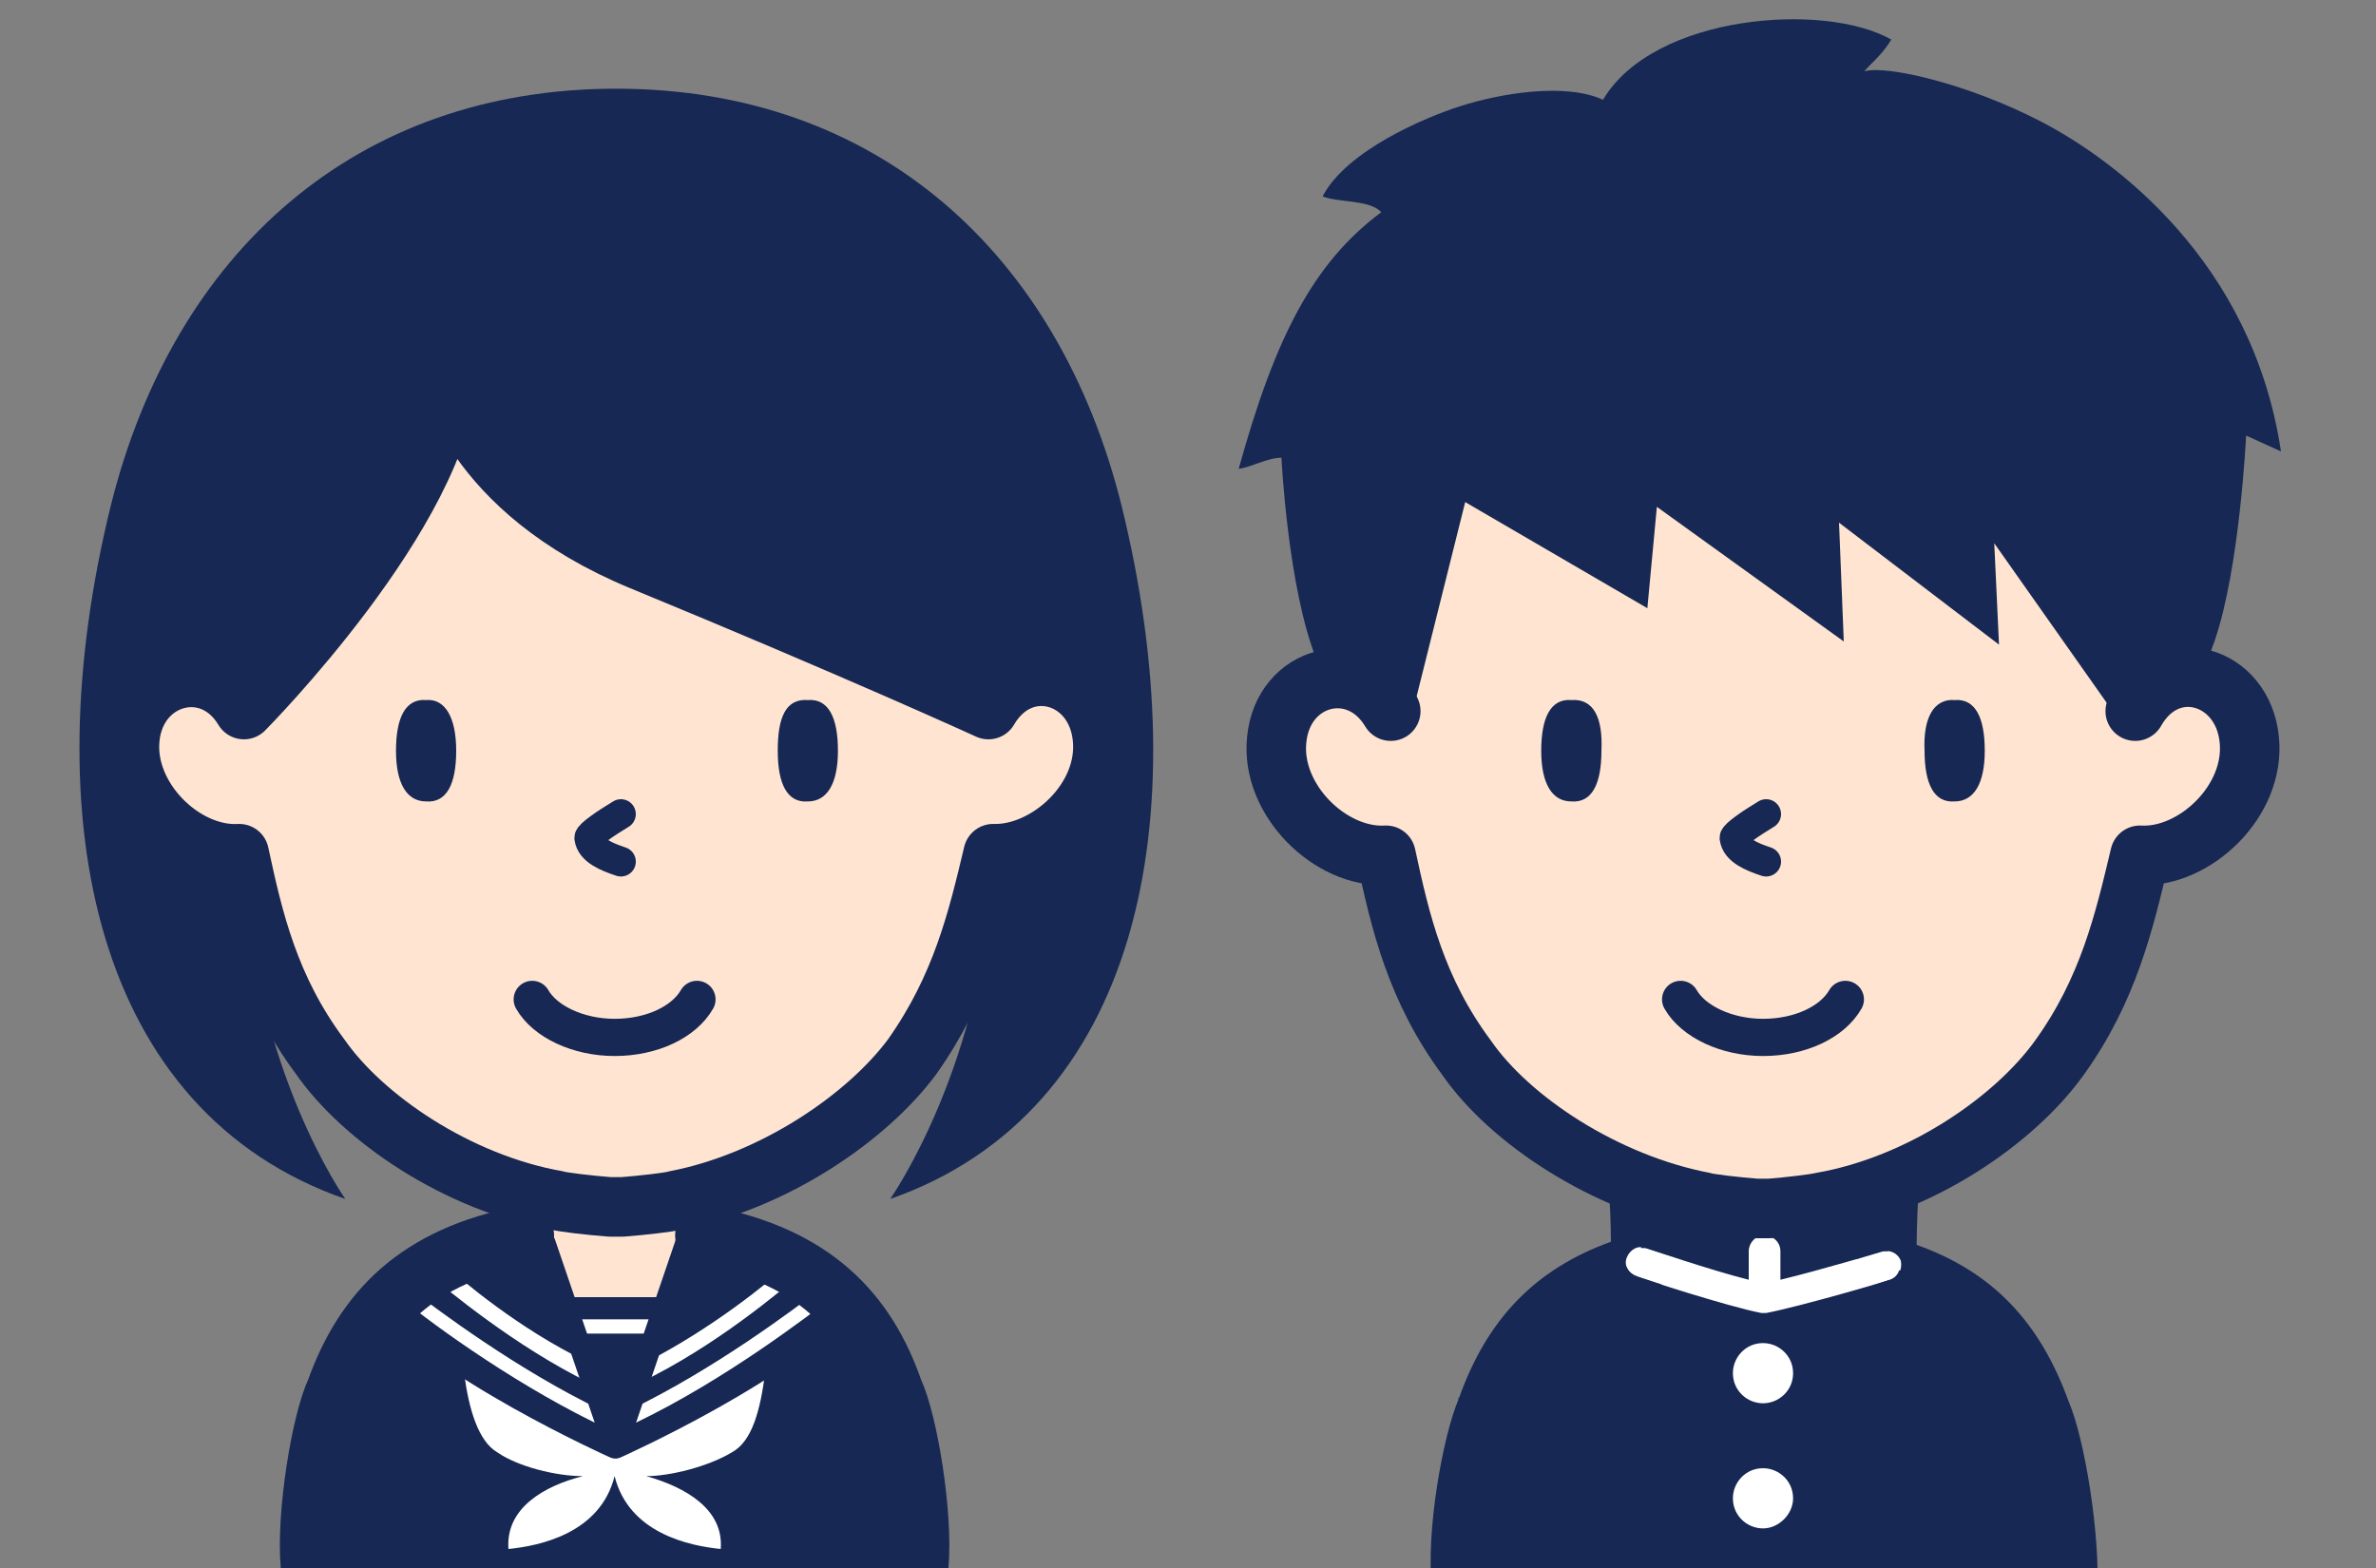 <?xml version="1.0" encoding="utf-8"?>
<!-- Generator: Adobe Illustrator 25.2.1, SVG Export Plug-In . SVG Version: 6.00 Build 0)  -->
<svg version="1.1" id="レイヤー_1" xmlns="http://www.w3.org/2000/svg" xmlns:xlink="http://www.w3.org/1999/xlink" x="0px"
	 y="0px" viewBox="0 0 150 99" style="enable-background:new 0 0 150 99;" xml:space="preserve">
<rect x="0" y="0" width="150" height="99" fill="#808080" stroke="none"/>
<style type="text/css">
	.st0{display:none;}
	.st1{display:inline;fill:#E8E86A;}
	.st2{display:inline;fill:#FFFFFF;}
	.st3{display:inline;}
	.st4{fill:#FFFFFF;}
	.st5{clip-path:url(#SVGID_2_);fill:none;stroke:#FFFFFF;stroke-width:4.135;stroke-linecap:round;stroke-linejoin:round;}
	.st6{clip-path:url(#SVGID_4_);fill:none;stroke:#FFFFFF;stroke-width:4.135;stroke-linecap:round;stroke-linejoin:round;}
	.st7{clip-path:url(#SVGID_6_);fill:none;stroke:#FFFFFF;stroke-width:1.901;stroke-linecap:round;stroke-linejoin:round;}
	.st8{clip-path:url(#SVGID_8_);fill:#FFFFFF;}
	.st9{clip-path:url(#SVGID_10_);}
	.st10{clip-path:url(#SVGID_12_);}
	.st11{clip-path:url(#SVGID_14_);fill:none;stroke:#FFFFFF;stroke-width:3.801;stroke-linecap:round;stroke-linejoin:round;}
	.st12{clip-path:url(#SVGID_16_);fill:none;stroke:#FFFFFF;stroke-width:2.376;stroke-linecap:round;stroke-linejoin:round;}
	.st13{fill:none;stroke:#FFFFFF;stroke-width:1.901;stroke-linecap:round;stroke-linejoin:round;}
	.st14{clip-path:url(#SVGID_18_);fill:none;stroke:#FFFFFF;stroke-width:4.135;stroke-linecap:round;stroke-linejoin:round;}
	.st15{clip-path:url(#SVGID_20_);fill:none;stroke:#FFFFFF;stroke-width:4.135;stroke-linecap:round;stroke-linejoin:round;}
	.st16{clip-path:url(#SVGID_22_);fill:none;stroke:#FFFFFF;stroke-width:1.901;stroke-linecap:round;stroke-linejoin:round;}
	.st17{clip-path:url(#SVGID_24_);}
	.st18{fill:#FFFFFF;stroke:#FFFFFF;}
	.st19{clip-path:url(#SVGID_26_);fill:none;stroke:#FFFFFF;stroke-width:4.135;stroke-linecap:round;stroke-linejoin:round;}
	.st20{clip-path:url(#SVGID_28_);fill:none;stroke:#FFFFFF;stroke-width:2.376;stroke-linecap:round;stroke-linejoin:round;}
	.st21{fill:#162853;}
	.st22{fill:#FEE4D1;}
	.st23{clip-path:url(#SVGID_30_);fill:none;stroke:#162853;stroke-width:4.135;stroke-linecap:round;stroke-linejoin:round;}
	.st24{clip-path:url(#SVGID_32_);fill:none;stroke:#162853;stroke-width:4.135;stroke-linecap:round;stroke-linejoin:round;}
	.st25{clip-path:url(#SVGID_34_);fill:none;stroke:#162853;stroke-width:1.901;stroke-linecap:round;stroke-linejoin:round;}
	.st26{clip-path:url(#SVGID_36_);fill:#162853;}
	.st27{clip-path:url(#SVGID_38_);}
	.st28{clip-path:url(#SVGID_40_);}
	.st29{clip-path:url(#SVGID_42_);fill:#FEE4D1;stroke:#162853;stroke-width:3.801;stroke-linecap:round;stroke-linejoin:round;}
	.st30{clip-path:url(#SVGID_44_);fill:none;stroke:#162853;stroke-width:2.376;stroke-linecap:round;stroke-linejoin:round;}
	.st31{fill:none;stroke:#162853;stroke-width:1.901;stroke-linecap:round;stroke-linejoin:round;}
	.st32{clip-path:url(#SVGID_46_);fill:none;stroke:#162853;stroke-width:4.135;stroke-linecap:round;stroke-linejoin:round;}
	.st33{clip-path:url(#SVGID_48_);fill:none;stroke:#162853;stroke-width:4.135;stroke-linecap:round;stroke-linejoin:round;}
	.st34{clip-path:url(#SVGID_50_);fill:none;stroke:#162853;stroke-width:1.901;stroke-linecap:round;stroke-linejoin:round;}
	.st35{clip-path:url(#SVGID_52_);}
	.st36{clip-path:url(#SVGID_54_);fill:#FEE4D1;stroke:#162853;stroke-width:4.135;stroke-linecap:round;stroke-linejoin:round;}
	.st37{clip-path:url(#SVGID_56_);fill:none;stroke:#162853;stroke-width:2.376;stroke-linecap:round;stroke-linejoin:round;}
	.st38{clip-path:url(#SVGID_58_);}
	.st39{clip-path:url(#SVGID_60_);fill:#FEE4D1;}
	.st40{clip-path:url(#SVGID_62_);fill:none;stroke:#162853;stroke-width:3.757;stroke-linecap:round;stroke-linejoin:round;}
	.st41{clip-path:url(#SVGID_64_);fill:none;stroke:#162853;stroke-width:3.757;stroke-linecap:round;stroke-linejoin:round;}
	.st42{clip-path:url(#SVGID_66_);}
	.st43{clip-path:url(#SVGID_68_);fill:none;stroke:#162853;stroke-width:1.359;stroke-linecap:round;stroke-linejoin:round;}
	.st44{clip-path:url(#SVGID_70_);fill:none;stroke:#162853;stroke-width:1.359;stroke-linecap:round;stroke-linejoin:round;}
	.st45{clip-path:url(#SVGID_72_);fill:#FEE4D1;stroke:#162853;stroke-width:3.757;stroke-linecap:round;stroke-linejoin:round;}
	.st46{clip-path:url(#SVGID_74_);}
	.st47{clip-path:url(#SVGID_76_);}
	.st48{fill:none;stroke:#162853;stroke-width:1.879;stroke-linecap:round;stroke-linejoin:round;}
	.st49{clip-path:url(#SVGID_78_);}
	.st50{clip-path:url(#SVGID_80_);}
	.st51{clip-path:url(#SVGID_82_);fill:none;stroke:#162853;stroke-width:2.348;stroke-linecap:round;stroke-linejoin:round;}
	.st52{clip-path:url(#SVGID_84_);fill:#162853;}
	.st53{clip-path:url(#SVGID_86_);}
	.st54{clip-path:url(#SVGID_88_);fill:#FFFFFF;}
	.st55{clip-path:url(#SVGID_90_);fill:#FEE4D1;}
	.st56{clip-path:url(#SVGID_92_);fill:#FEE4D1;stroke:#162853;stroke-width:3.757;stroke-linecap:round;stroke-linejoin:round;}
	.st57{clip-path:url(#SVGID_94_);}
	.st58{clip-path:url(#SVGID_96_);}
	.st59{clip-path:url(#SVGID_98_);}
	.st60{clip-path:url(#SVGID_100_);}
	.st61{clip-path:url(#SVGID_102_);fill:none;stroke:#162853;stroke-width:2.348;stroke-linecap:round;stroke-linejoin:round;}
</style>
<g id="レイヤー_3" class="st0">
	<rect x="-18" y="-108" class="st1" width="176" height="118"/>
</g>
<g id="レイヤー_1_1_" class="st0">
	<path class="st2" d="M103.6-25.8h-0.7c-6.3,0.9-9.4,3.3-11,6.8c-0.8,1.3-1.7,5.4-1.4,9h35.4c0.3-3.6-0.6-7.7-1.4-9
		c-1.6-3.5-4.6-6-11-6.8h-0.7H103.6z"/>
	<path class="st2" d="M26.6-25.8h-0.7c-6.3,0.9-9.4,3.6-11,7.3c-0.8,1.4-1.7,5.8-1.4,9.6h35.4c0.3-3.8-0.6-8.2-1.4-9.6
		c-1.6-3.7-4.6-6.3-11-7.3h-0.7H26.6z"/>
	<g class="st3">
		<path class="st4" d="M8.2-38.1c0.6,5.8-3.1,11.5-9.3,13.8c4.1-4.7-1-5.8-2.9-10c-2.2-5-1.1-10,3.6-12.8l5.5,1L8.2-38.1z"/>
		<g>
			<g>
				<defs>
					<rect id="SVGID_1_" x="-5.5" y="-93.4" width="73.7" height="84.4"/>
				</defs>
				<clipPath id="SVGID_2_">
					<use xlink:href="#SVGID_1_"  style="overflow:visible;"/>
				</clipPath>
				<path class="st5" d="M48.6-6.4c0.3-2.9-0.6-8.3-1.4-10c-1.6-4.5-4.5-7.7-10.7-8.8"/>
			</g>
			<g>
				<defs>
					<rect id="SVGID_3_" x="-5.5" y="-93.4" width="73.7" height="84.4"/>
				</defs>
				<clipPath id="SVGID_4_">
					<use xlink:href="#SVGID_3_"  style="overflow:visible;"/>
				</clipPath>
				<path class="st6" d="M26.2-25.1c-6.2,1.1-9.1,4.3-10.7,8.8c-0.8,1.7-1.7,7-1.4,10"/>
			</g>
			<g>
				<defs>
					<rect id="SVGID_5_" x="-5.5" y="-93.4" width="73.7" height="84.4"/>
				</defs>
				<clipPath id="SVGID_6_">
					<use xlink:href="#SVGID_5_"  style="overflow:visible;"/>
				</clipPath>
				<path class="st7" d="M35.7-25c0,2.4-1.9,4.3-4.3,4.3s-4.3-1.9-4.3-4.3"/>
			</g>
			<g>
				<defs>
					<rect id="SVGID_7_" x="-5.5" y="-93.4" width="73.7" height="84.4"/>
				</defs>
				<clipPath id="SVGID_8_">
					<use xlink:href="#SVGID_7_"  style="overflow:visible;"/>
				</clipPath>
				<path class="st8" d="M54.6-38.1c-0.6,5.8,3.1,11.5,9.3,13.8c-4.1-4.7,1-5.8,2.9-10c2.2-5,1.1-10-3.6-12.8l-5.5,1L54.6-38.1z"/>
			</g>
			<g>
				<defs>
					<rect id="SVGID_9_" x="-5.5" y="-93.4" width="73.7" height="84.4"/>
				</defs>
				<clipPath id="SVGID_10_">
					<use xlink:href="#SVGID_9_"  style="overflow:visible;"/>
				</clipPath>
				<g class="st9">
					<path class="st4" d="M26.7-25.3l-4.2,1c-2.1,0.9-2,3.3-2,3.4c0,0.3,0.8,6.7,5.4,6.7c4.3,0,5.5-5.3,5.5-5.4s0-0.3-0.1-0.4
						s-0.2-0.2-0.3-0.2c0,0-0.8-0.1-2.5-1.1c-1.5-0.9-1.3-3.5-1.3-3.5c0-0.2,0-0.3-0.2-0.4C27-25.3,26.9-25.4,26.7-25.3z M26.4-24.9
						L26.4-24.9L26.4-24.9z"/>
				</g>
			</g>
			<g>
				<defs>
					<rect id="SVGID_11_" x="-5.5" y="-93.4" width="73.7" height="84.4"/>
				</defs>
				<clipPath id="SVGID_12_">
					<use xlink:href="#SVGID_11_"  style="overflow:visible;"/>
				</clipPath>
				<g class="st10">
					<path class="st4" d="M35.6-25.2c-0.1,0.1-0.2,0.3-0.2,0.4c0,0,0.2,2.6-1.3,3.5c-1.6,1-2.4,1.1-2.5,1.1s-0.2,0.1-0.3,0.2
						c-0.1,0.1-0.1,0.2-0.1,0.4c0,0.1,1.2,5.4,5.5,5.4c4.7,0,5.4-6.4,5.4-6.7c0-0.1,0.2-2.5-2-3.4l-4.2-1
						C35.9-25.4,35.8-25.3,35.6-25.2z M36.4-24.9L36.4-24.9L36.4-24.9z"/>
				</g>
			</g>
			<g>
				<defs>
					<rect id="SVGID_13_" x="-5.5" y="-93.4" width="73.7" height="84.4"/>
				</defs>
				<clipPath id="SVGID_14_">
					<use xlink:href="#SVGID_13_"  style="overflow:visible;"/>
				</clipPath>
				<path class="st11" d="M31.5-26.2c0.5,0,3.5-0.2,4.7-0.5c3.8-0.7,8.9-2.3,13.3-5.6c5.6-4.2,7-9.7,8.2-13.8c3.4,0.2,7.1-2.3,6.7-6
					c-0.4-3.8-4.9-5.1-6.9-1.7c0-3.8-3.6-8.7-5.5-10c-2.6-1.9-4.3-2.7-7.3-3.7c-1.7-0.6-4.1-1.2-5.5-2.4c-1.6-1.3-7.8-11.7-7.8-11.7
					s-6.2,10.4-7.8,11.7c-1.4,1.1-3.8,1.8-5.5,2.4c-3,1-4.6,1.8-7.3,3.7c-1.9,1.3-5.5,6.2-5.5,10c-2-3.5-6.5-2.2-6.9,1.7
					c-0.4,3.7,3.3,6.1,6.7,6c1.2,4.1,2.7,9.6,8.2,13.8c4.4,3.3,9.5,4.9,13.3,5.6c1.2,0.2,4.2,0.5,4.7,0.5H31.5z"/>
			</g>
			<g>
				<defs>
					<rect id="SVGID_15_" x="-5.5" y="-93.4" width="73.7" height="84.4"/>
				</defs>
				<clipPath id="SVGID_16_">
					<use xlink:href="#SVGID_15_"  style="overflow:visible;"/>
				</clipPath>
				<path class="st12" d="M26.7-38c0.7,1.2,2.6,2.1,4.7,2.1c2.2,0,4-0.9,4.7-2.1"/>
			</g>
		</g>
		<g>
			<path class="st13" d="M32.4-46.4c0-0.6-0.6-0.9-1.2-1c-0.6,0-1.2,0.4-1.2,1"/>
		</g>
		<g>
			<path class="st4" d="M20.6-52c0,2.1-0.6,3.3-1.9,3.2c-1.2,0.1-1.9-1.1-1.9-3.2c0-2.1,0.6-3.3,1.9-3.2
				C19.9-55.3,20.6-54.1,20.6-52z"/>
		</g>
		<g>
			<path class="st4" d="M42.2-52c0,2.1,0.6,3.3,1.9,3.2c1.2,0.1,1.9-1.1,1.9-3.2c0-2.1-0.6-3.3-1.9-3.2C42.9-55.3,42.2-54.1,42.2-52
				z"/>
		</g>
		<g>
			<path class="st4" d="M5.3-53.8c0-3.8,3.6-8.7,5.5-10c2.6-1.9,4.3-2.7,7.3-3.7c1.7-0.6,4.1-1.2,5.5-2.4c1.6-1.3,7.8-11.7,7.8-11.7
				s6.2,10.4,7.8,11.7c1.4,1.1,3.8,1.8,5.5,2.4c3,1,4.6,1.8,7.3,3.7c1.9,1.3,5.5,6.2,5.5,10c1.4-2.4,4-2.5,5.6-1l0,0
				c0.6-2.4,1-4.9,1-7.5c0.3-19.1-14-31.2-32.7-31.2s-33,12.1-32.7,31.2c0,2.6,0.4,5.1,1,7.5l0,0C1.3-56.3,3.9-56.2,5.3-53.8z"/>
		</g>
	</g>
	<g class="st3">
		<g>
			<g>
				<defs>
					<rect id="SVGID_17_" x="71.5" y="-93.4" width="73.7" height="84.4"/>
				</defs>
				<clipPath id="SVGID_18_">
					<use xlink:href="#SVGID_17_"  style="overflow:visible;"/>
				</clipPath>
				<path class="st14" d="M91.2-6.4c-0.3-2.9,0.6-8.3,1.4-10c1.4-4.2,4.1-7.2,9.3-8.5"/>
			</g>
			<g>
				<defs>
					<rect id="SVGID_19_" x="71.5" y="-93.4" width="73.7" height="84.4"/>
				</defs>
				<clipPath id="SVGID_20_">
					<use xlink:href="#SVGID_19_"  style="overflow:visible;"/>
				</clipPath>
				<path class="st15" d="M114.9-24.9c5.3,1.3,7.9,4.4,9.3,8.5c0.8,1.7,1.7,7,1.4,10l0,0"/>
			</g>
			<g>
				<defs>
					<rect id="SVGID_21_" x="71.5" y="-93.4" width="73.7" height="84.4"/>
				</defs>
				<clipPath id="SVGID_22_">
					<use xlink:href="#SVGID_21_"  style="overflow:visible;"/>
				</clipPath>
				<path class="st16" d="M114.3-25.8c0,3.3-2.7,5.9-5.9,5.9c-3.3,0-5.9-2.7-5.9-5.9"/>
			</g>
			<g>
				<defs>
					<rect id="SVGID_23_" x="71.5" y="-93.4" width="73.7" height="84.4"/>
				</defs>
				<clipPath id="SVGID_24_">
					<use xlink:href="#SVGID_23_"  style="overflow:visible;"/>
				</clipPath>
				<g class="st17">
					<path class="st18" d="M124.2-16.3c-1.6-4.5-4.5-7.7-10.7-8.8h-0.8c0,0.1,0,0.2,0,0.2c0,2.4-1.9,4.3-4.3,4.3s-4.3-1.9-4.3-4.3
						c0,0,0-0.1-0.1-0.2h-0.8c-6.2,1.1-9.1,4.3-10.7,8.8c-0.8,1.7-1.7,7-1.4,12h34.5C125.9-9.3,125-14.6,124.2-16.3z"/>
				</g>
			</g>
			<g>
				<defs>
					<rect id="SVGID_25_" x="71.5" y="-93.4" width="73.7" height="84.4"/>
				</defs>
				<clipPath id="SVGID_26_">
					<use xlink:href="#SVGID_25_"  style="overflow:visible;"/>
				</clipPath>
				<path class="st19" d="M134.4-53.8c2-3.5,6.5-2.2,6.9,1.7c0.4,3.7-3.3,6.1-6.7,6c-1.2,4.1-2.7,9.6-8.2,13.8
					c-4.4,3.3-9.5,4.9-13.3,5.6c-1.2,0.2-4.2,0.5-4.7,0.5h-0.2c-0.5,0-3.5-0.2-4.7-0.5c-3.8-0.7-8.9-2.3-13.3-5.6
					c-5.6-4.2-7-9.7-8.2-13.8c-3.4,0.2-7.1-2.3-6.7-6c0.4-3.8,4.9-5.1,6.9-1.7c0,0,10.6-14.8,10.6-22.3c0,0,4.9,9.7,11.4,11.4
					c6.5,1.7,4.7-5.5,4.7-5.5s4.9,5.1,10.5,7.7c5.6,2.6,5.6-4.6,5.6-4.6L134.4-53.8z"/>
			</g>
			<g>
				<defs>
					<rect id="SVGID_27_" x="71.5" y="-93.4" width="73.7" height="84.4"/>
				</defs>
				<clipPath id="SVGID_28_">
					<use xlink:href="#SVGID_27_"  style="overflow:visible;"/>
				</clipPath>
				<path class="st20" d="M103.7-38c0.7,1.2,2.6,2.1,4.7,2.1c2.2,0,4-0.9,4.7-2.1"/>
			</g>
		</g>
		<g>
			<path class="st4" d="M82.3-53.8c0,0,10.6-14.8,10.6-22.3c0,0,4.9,9.7,11.4,11.4c6.5,1.7,4.7-5.5,4.7-5.5s4.9,5.1,10.5,7.7
				c5.6,2.6,5.6-4.6,5.6-4.6l9.3,13.3c1.4-2.4,4-2.5,5.6-1l0,0l0,0c0.6-2.4,1-4.9,1-7.5c0.3-19.1-14-31.2-32.7-31.2
				s-33,12.1-32.7,31.2c0,2.6,0.4,5.1,1,7.5l0,0C78.3-56.3,80.9-56.2,82.3-53.8z"/>
		</g>
		<g>
			<path class="st13" d="M109.4-46.4c0-0.6-0.6-0.9-1.2-1c-0.6,0-1.2,0.4-1.2,1"/>
		</g>
		<g>
			<path class="st4" d="M97.6-52c0,2.1-0.6,3.3-1.9,3.2c-1.2,0.1-1.9-1.1-1.9-3.2c0-2.1,0.6-3.3,1.9-3.2
				C96.9-55.3,97.6-54.1,97.6-52z"/>
		</g>
		<g>
			<path class="st4" d="M119.2-52c0,2.1,0.6,3.3,1.9,3.2c1.2,0.1,1.9-1.1,1.9-3.2c0-2.1-0.6-3.3-1.9-3.2
				C119.9-55.3,119.2-54.1,119.2-52z"/>
		</g>
	</g>
</g>
<g id="レイヤー_1のコピー" class="st0">
	<g class="st3">
		<path class="st4" d="M26.6-25.8h-0.7c-6.3,0.9-9.4,3.6-11,7.3c-0.8,1.4-1.7,5.8-1.4,9.6h35.4c0.3-3.8-0.6-8.2-1.4-9.6
			c-1.6-3.7-4.6-6.3-11-7.3h-0.7H26.6z"/>
		<path class="st21" d="M8.2-38.1c0.6,5.8-3.1,11.5-9.3,13.8c4.1-4.7-1-5.8-2.9-10c-2.2-5-1.1-10,3.6-12.8l5.5,1L8.2-38.1z"/>
		<path class="st22" d="M31.5-21c3,0,5.5-2.2,5.5-5H26C26-23.2,28.5-21,31.5-21z"/>
		<g>
			<g>
				<defs>
					<rect id="SVGID_29_" x="-5.5" y="-93.4" width="73.7" height="84.4"/>
				</defs>
				<clipPath id="SVGID_30_">
					<use xlink:href="#SVGID_29_"  style="overflow:visible;"/>
				</clipPath>
				<path class="st23" d="M48.6-6.4c0.3-2.9-0.6-8.3-1.4-10c-1.6-4.5-4.5-7.7-10.7-8.8"/>
			</g>
			<g>
				<defs>
					<rect id="SVGID_31_" x="-5.5" y="-93.4" width="73.7" height="84.4"/>
				</defs>
				<clipPath id="SVGID_32_">
					<use xlink:href="#SVGID_31_"  style="overflow:visible;"/>
				</clipPath>
				<path class="st24" d="M26.2-25.1c-6.2,1.1-9.1,4.3-10.7,8.8c-0.8,1.7-1.7,7-1.4,10"/>
			</g>
			<g>
				<defs>
					<rect id="SVGID_33_" x="-5.5" y="-93.4" width="73.7" height="84.4"/>
				</defs>
				<clipPath id="SVGID_34_">
					<use xlink:href="#SVGID_33_"  style="overflow:visible;"/>
				</clipPath>
				<path class="st25" d="M35.7-25c0,2.4-1.9,4.3-4.3,4.3s-4.3-1.9-4.3-4.3"/>
			</g>
			<g>
				<defs>
					<rect id="SVGID_35_" x="-5.5" y="-93.4" width="73.7" height="84.4"/>
				</defs>
				<clipPath id="SVGID_36_">
					<use xlink:href="#SVGID_35_"  style="overflow:visible;"/>
				</clipPath>
				<path class="st26" d="M54.6-38.1c-0.6,5.8,3.1,11.5,9.3,13.8c-4.1-4.7,1-5.8,2.9-10c2.2-5,1.1-10-3.6-12.8l-5.5,1L54.6-38.1z"/>
			</g>
			<g>
				<defs>
					<rect id="SVGID_37_" x="-5.5" y="-93.4" width="73.7" height="84.4"/>
				</defs>
				<clipPath id="SVGID_38_">
					<use xlink:href="#SVGID_37_"  style="overflow:visible;"/>
				</clipPath>
				<g class="st27">
					<path class="st21" d="M26.7-25.3l-4.2,1c-2.1,0.9-2,3.3-2,3.4c0,0.3,0.8,6.7,5.4,6.7c4.3,0,5.5-5.3,5.5-5.4s0-0.3-0.1-0.4
						s-0.2-0.2-0.3-0.2c0,0-0.8-0.1-2.5-1.1c-1.5-0.9-1.3-3.5-1.3-3.5c0-0.2,0-0.3-0.2-0.4C27-25.3,26.9-25.4,26.7-25.3z M26.4-24.9
						L26.4-24.9L26.4-24.9z"/>
				</g>
			</g>
			<g>
				<defs>
					<rect id="SVGID_39_" x="-5.5" y="-93.4" width="73.7" height="84.4"/>
				</defs>
				<clipPath id="SVGID_40_">
					<use xlink:href="#SVGID_39_"  style="overflow:visible;"/>
				</clipPath>
				<g class="st28">
					<path class="st21" d="M35.6-25.2c-0.1,0.1-0.2,0.3-0.2,0.4c0,0,0.2,2.6-1.3,3.5c-1.6,1-2.4,1.1-2.5,1.1s-0.2,0.1-0.3,0.2
						c-0.1,0.1-0.1,0.2-0.1,0.4c0,0.1,1.2,5.4,5.5,5.4c4.7,0,5.4-6.4,5.4-6.7c0-0.1,0.2-2.5-2-3.4l-4.2-1
						C35.9-25.4,35.8-25.3,35.6-25.2z M36.4-24.9L36.4-24.9L36.4-24.9z"/>
				</g>
			</g>
			<g>
				<defs>
					<rect id="SVGID_41_" x="-5.5" y="-93.4" width="73.7" height="84.4"/>
				</defs>
				<clipPath id="SVGID_42_">
					<use xlink:href="#SVGID_41_"  style="overflow:visible;"/>
				</clipPath>
				<path class="st29" d="M31.5-26.2c0.5,0,3.5-0.2,4.7-0.5c3.8-0.7,8.9-2.3,13.3-5.6c5.6-4.2,7-9.7,8.2-13.8c3.4,0.2,7.1-2.3,6.7-6
					c-0.4-3.8-4.9-5.1-6.9-1.7c0-3.8-3.6-8.7-5.5-10c-2.6-1.9-4.3-2.7-7.3-3.7c-1.7-0.6-4.1-1.2-5.5-2.4c-1.6-1.3-7.8-11.7-7.8-11.7
					s-6.2,10.4-7.8,11.7c-1.4,1.1-3.8,1.8-5.5,2.4c-3,1-4.6,1.8-7.3,3.7c-1.9,1.3-5.5,6.2-5.5,10c-2-3.5-6.5-2.2-6.9,1.7
					c-0.4,3.7,3.3,6.1,6.7,6c1.2,4.1,2.7,9.6,8.2,13.8c4.4,3.3,9.5,4.9,13.3,5.6c1.2,0.2,4.2,0.5,4.7,0.5H31.5z"/>
			</g>
			<g>
				<defs>
					<rect id="SVGID_43_" x="-5.5" y="-93.4" width="73.7" height="84.4"/>
				</defs>
				<clipPath id="SVGID_44_">
					<use xlink:href="#SVGID_43_"  style="overflow:visible;"/>
				</clipPath>
				<path class="st30" d="M26.7-38c0.7,1.2,2.6,2.1,4.7,2.1c2.2,0,4-0.9,4.7-2.1"/>
			</g>
		</g>
		<g>
			<path class="st31" d="M32.4-46.4c0-0.6-0.6-0.9-1.2-1c-0.6,0-1.2,0.4-1.2,1"/>
		</g>
		<g>
			<path class="st21" d="M20.6-52c0,2.1-0.6,3.3-1.9,3.2c-1.2,0.1-1.9-1.1-1.9-3.2c0-2.1,0.6-3.3,1.9-3.2
				C19.9-55.3,20.6-54.1,20.6-52z"/>
		</g>
		<g>
			<path class="st21" d="M42.2-52c0,2.1,0.6,3.3,1.9,3.2c1.2,0.1,1.9-1.1,1.9-3.2c0-2.1-0.6-3.3-1.9-3.2
				C42.9-55.3,42.2-54.1,42.2-52z"/>
		</g>
		<g>
			<path class="st21" d="M5.3-53.8c0-3.8,3.6-8.7,5.5-10c2.6-1.9,4.3-2.7,7.3-3.7c1.7-0.6,4.1-1.2,5.5-2.4
				c1.6-1.3,7.8-11.7,7.8-11.7s6.2,10.4,7.8,11.7c1.4,1.1,3.8,1.8,5.5,2.4c3,1,4.6,1.8,7.3,3.7c1.9,1.3,5.5,6.2,5.5,10
				c1.4-2.4,4-2.5,5.6-1l0,0c0.6-2.4,1-4.9,1-7.5c0.3-19.1-14-31.2-32.7-31.2s-33,12.1-32.7,31.2c0,2.6,0.4,5.1,1,7.5l0,0
				C1.3-56.3,3.9-56.2,5.3-53.8z"/>
		</g>
	</g>
	<g class="st3">
		<path class="st4" d="M103.6-25.8h-0.7c-6.3,0.9-9.4,3.3-11,6.8c-0.8,1.3-1.7,5.4-1.4,9h35.4c0.3-3.6-0.6-7.7-1.4-9
			c-1.6-3.5-4.6-6-11-6.8h-0.7H103.6z"/>
		<path class="st22" d="M108.5-20c3,0,5.5-2.7,5.5-6h-11C103-22.7,105.5-20,108.5-20z"/>
		<g>
			<g>
				<defs>
					<rect id="SVGID_45_" x="71.5" y="-93.4" width="73.7" height="84.4"/>
				</defs>
				<clipPath id="SVGID_46_">
					<use xlink:href="#SVGID_45_"  style="overflow:visible;"/>
				</clipPath>
				<path class="st32" d="M91.2-6.4c-0.3-2.9,0.6-8.3,1.4-10c1.4-4.2,4.1-7.2,9.3-8.5"/>
			</g>
			<g>
				<defs>
					<rect id="SVGID_47_" x="71.5" y="-93.4" width="73.7" height="84.4"/>
				</defs>
				<clipPath id="SVGID_48_">
					<use xlink:href="#SVGID_47_"  style="overflow:visible;"/>
				</clipPath>
				<path class="st33" d="M114.9-24.9c5.3,1.3,7.9,4.4,9.3,8.5c0.8,1.7,1.7,7,1.4,10l0,0"/>
			</g>
			<g>
				<defs>
					<rect id="SVGID_49_" x="71.5" y="-93.4" width="73.7" height="84.4"/>
				</defs>
				<clipPath id="SVGID_50_">
					<use xlink:href="#SVGID_49_"  style="overflow:visible;"/>
				</clipPath>
				<path class="st34" d="M114.3-25.8c0,3.3-2.7,5.9-5.9,5.9c-3.3,0-5.9-2.7-5.9-5.9"/>
			</g>
			<g>
				<defs>
					<rect id="SVGID_51_" x="71.5" y="-93.4" width="73.7" height="84.4"/>
				</defs>
				<clipPath id="SVGID_52_">
					<use xlink:href="#SVGID_51_"  style="overflow:visible;"/>
				</clipPath>
				<g class="st35">
					<path class="st21" d="M124.2-16.3c-1.6-4.5-4.5-7.7-10.7-8.8h-0.8c0,0.1,0,0.2,0,0.2c0,2.4-1.9,4.3-4.3,4.3s-4.3-1.9-4.3-4.3
						c0,0,0-0.1-0.1-0.2h-0.8c-6.2,1.1-9.1,4.3-10.7,8.8c-0.8,1.7-1.7,7-1.4,12h34.5C125.9-9.3,125-14.6,124.2-16.3z"/>
				</g>
			</g>
			<g>
				<defs>
					<rect id="SVGID_53_" x="71.5" y="-93.4" width="73.7" height="84.4"/>
				</defs>
				<clipPath id="SVGID_54_">
					<use xlink:href="#SVGID_53_"  style="overflow:visible;"/>
				</clipPath>
				<path class="st36" d="M134.4-53.8c2-3.5,6.5-2.2,6.9,1.7c0.4,3.7-3.3,6.1-6.7,6c-1.2,4.1-2.7,9.6-8.2,13.8
					c-4.4,3.3-9.5,4.9-13.3,5.6c-1.2,0.2-4.2,0.5-4.7,0.5h-0.2c-0.5,0-3.5-0.2-4.7-0.5c-3.8-0.7-8.9-2.3-13.3-5.6
					c-5.6-4.2-7-9.7-8.2-13.8c-3.4,0.2-7.1-2.3-6.7-6c0.4-3.8,4.9-5.1,6.9-1.7c0,0,10.6-14.8,10.6-22.3c0,0,4.9,9.7,11.4,11.4
					c6.5,1.7,4.7-5.5,4.7-5.5s4.9,5.1,10.5,7.7c5.6,2.6,5.6-4.6,5.6-4.6L134.4-53.8z"/>
			</g>
			<g>
				<defs>
					<rect id="SVGID_55_" x="71.5" y="-93.4" width="73.7" height="84.4"/>
				</defs>
				<clipPath id="SVGID_56_">
					<use xlink:href="#SVGID_55_"  style="overflow:visible;"/>
				</clipPath>
				<path class="st37" d="M103.7-38c0.7,1.2,2.6,2.1,4.7,2.1c2.2,0,4-0.9,4.7-2.1"/>
			</g>
		</g>
		<g>
			<path class="st21" d="M82.3-53.8c0,0,10.6-14.8,10.6-22.3c0,0,4.9,9.7,11.4,11.4c6.5,1.7,4.7-5.5,4.7-5.5s4.9,5.1,10.5,7.7
				c5.6,2.6,5.6-4.6,5.6-4.6l9.3,13.3c1.4-2.4,4-2.5,5.6-1l0,0l0,0c0.6-2.4,1-4.9,1-7.5c0.3-19.1-14-31.2-32.7-31.2
				s-33,12.1-32.7,31.2c0,2.6,0.4,5.1,1,7.5l0,0C78.3-56.3,80.9-56.2,82.3-53.8z"/>
		</g>
		<g>
			<path class="st31" d="M109.4-46.4c0-0.6-0.6-0.9-1.2-1c-0.6,0-1.2,0.4-1.2,1"/>
		</g>
		<g>
			<path class="st21" d="M97.6-52c0,2.1-0.6,3.3-1.9,3.2c-1.2,0.1-1.9-1.1-1.9-3.2c0-2.1,0.6-3.3,1.9-3.2
				C96.9-55.3,97.6-54.1,97.6-52z"/>
		</g>
		<g>
			<path class="st21" d="M119.2-52c0,2.1,0.6,3.3,1.9,3.2c1.2,0.1,1.9-1.1,1.9-3.2c0-2.1-0.6-3.3-1.9-3.2
				C119.9-55.3,119.2-54.1,119.2-52z"/>
		</g>
	</g>
</g>
<g id="レイヤー_2_1_">
	<g id="レイヤー_4">
		<path class="st4" d="M33.7,76.5h-0.8c-6.8,1.3-10.1,4.8-11.9,9.7c-0.9,1.9-1.9,7.7-1.6,12.8h38.3c0.3-5.1-0.7-11-1.6-12.8
			c-1.7-4.9-5-8.4-11.9-9.7h-0.8H33.7z"/>
		<path class="st4" d="M106.3,77.5h-0.7c-6.6,1.2-9.7,4.5-11.4,9.3c-0.9,1.8-1.8,7.4-1.5,12.3h36.8c0.3-4.9-0.6-10.5-1.5-12.3
			c-1.7-4.7-4.8-8.1-11.4-9.3H116H106.3z"/>
	</g>
	<g>
		<g>
			<defs>
				<rect id="SVGID_57_" x="2.5" y="0.2" width="72.8" height="98.8"/>
			</defs>
			<clipPath id="SVGID_58_">
				<use xlink:href="#SVGID_57_"  style="overflow:visible;"/>
			</clipPath>
			<g class="st38">
				<g>
					<path class="st21" d="M33.9,78h-0.8c-2.1,0.4-3.8,1-5.2,1.7c1.3,1.2,4.9,4.2,9,6.2L33.9,78z M44.6,78h-0.8L40.8,86
						c4.1-2.1,7.7-5,9-6.2C48.4,79,46.7,78.4,44.6,78z M56.5,87.8c-0.8-2.4-2-4.4-3.8-6c-1.7,1.3-6.9,5.3-12.5,8
						c-0.2,0.1-0.5,0-0.6-0.2c-0.1-0.2,0-0.5,0.2-0.6c5.2-2.5,10.3-6.3,12.1-7.7c-0.4-0.3-0.8-0.6-1.3-0.9c-1.2,1-5.4,4.6-10.2,6.9
						c-0.1,0-0.1,0-0.2,0l-1.5,3.9l9.6-4.5c-0.3,2.3-0.8,4.3-2.1,5c-1.5,0.9-3.9,1.5-5.4,1.5c2.5,0.7,4.9,2.1,4.7,4.6
						c-2-0.2-5.8-1-6.7-4.6c-0.9,3.6-4.7,4.4-6.7,4.6c-0.2-2.6,2.3-4,4.7-4.6c-1.7,0-4.1-0.6-5.4-1.5c-1.2-0.7-1.8-2.7-2.1-5
						l9.6,4.5l0,0l-1.5-3.9c-0.1,0-0.1,0-0.2,0c-4.7-2.3-9-5.9-10.2-6.9c-0.4,0.3-0.9,0.6-1.2,0.9c1.8,1.4,6.9,5.2,12.1,7.7
						c0.2,0.1,0.3,0.4,0.2,0.6c-0.1,0.2-0.4,0.3-0.6,0.2c-5.5-2.7-10.9-6.7-12.5-8.1c-1.8,1.7-3,3.7-3.8,6
						c-0.9,1.9-1.9,7.8-1.6,12.9H58C58.3,95.6,57.4,89.7,56.5,87.8z M38.9,91L38.9,91L38.9,91L38.9,91z M37.9,86.9
						c0.1-0.2,0-0.5-0.2-0.6c-0.2-0.1-0.5-0.2-0.7-0.3l0.5,1.3C37.6,87.2,37.8,87.1,37.9,86.9z M25.1,80.6c-0.2-0.2-0.5-0.1-0.7,0.1
						c-0.2,0.2-0.1,0.5,0.1,0.7c0,0,0.2,0.2,0.6,0.4c0.2-0.2,0.5-0.4,0.7-0.6C25.4,80.8,25.1,80.6,25.1,80.6z M27.4,79.3
						c-0.2-0.2-0.5-0.2-0.7,0s-0.2,0.5,0,0.7c0,0,0.1,0.1,0.3,0.3c0.3-0.2,0.6-0.3,0.9-0.5C27.6,79.4,27.4,79.3,27.4,79.3z
						 M53.2,81.3c0.2-0.2,0.2-0.5,0.1-0.7c-0.2-0.2-0.5-0.2-0.7-0.1c0,0-0.3,0.2-0.7,0.5c0.3,0.2,0.5,0.4,0.7,0.6
						C53,81.5,53.2,81.3,53.2,81.3z M51,80c0.2-0.2,0.2-0.5,0-0.7c-0.2-0.2-0.5-0.2-0.7,0c0,0-0.2,0.2-0.5,0.5
						c0.3,0.2,0.6,0.3,0.9,0.5C50.9,80.1,51,80,51,80z M40.2,86.3c-0.2,0.1-0.3,0.4-0.2,0.6c0.1,0.2,0.3,0.3,0.4,0.3l0.5-1.3
						C40.7,86.1,40.4,86.2,40.2,86.3z"/>
				</g>
			</g>
		</g>
		<g>
			<defs>
				<rect id="SVGID_59_" x="2.5" y="0.2" width="72.8" height="98.8"/>
			</defs>
			<clipPath id="SVGID_60_">
				<use xlink:href="#SVGID_59_"  style="overflow:visible;"/>
			</clipPath>
			<polygon class="st39" points="33.6,77.3 43.5,77.3 42.3,82.2 35.1,82.2 			"/>
		</g>
		<g>
			<defs>
				<rect id="SVGID_61_" x="2.5" y="0.2" width="72.8" height="98.8"/>
			</defs>
			<clipPath id="SVGID_62_">
				<use xlink:href="#SVGID_61_"  style="overflow:visible;"/>
			</clipPath>
			<path class="st40" d="M33.1,78c-6.8,1.3-10.1,4.8-11.9,9.8c-0.9,1.9-1.9,7.8-1.6,11.1"/>
		</g>
		<g>
			<defs>
				<rect id="SVGID_63_" x="2.5" y="0.2" width="72.8" height="98.8"/>
			</defs>
			<clipPath id="SVGID_64_">
				<use xlink:href="#SVGID_63_"  style="overflow:visible;"/>
			</clipPath>
			<path class="st41" d="M58,98.9c0.3-3.3-0.7-9.2-1.6-11.1c-1.7-4.9-5-8.5-11.9-9.8"/>
		</g>
		<g>
			<defs>
				<rect id="SVGID_65_" x="2.5" y="0.2" width="72.8" height="98.8"/>
			</defs>
			<clipPath id="SVGID_66_">
				<use xlink:href="#SVGID_65_"  style="overflow:visible;"/>
			</clipPath>
			<g class="st42">
				<g>
					<path class="st21" d="M36.5,83.3h4.7c0.2,0,0.3,0.1,0.4,0.2l0.6-1.6h-6.6l0.6,1.6C36.2,83.4,36.4,83.3,36.5,83.3z M36.5,84.2
						C36.4,84.2,36.4,84.2,36.5,84.2l2.4,6.8l2.5-6.8h-0.1H36.5z M36.1,83.8c0,0.2,0.1,0.4,0.3,0.4l-0.3-0.7
						C36.1,83.6,36.1,83.7,36.1,83.8z M41.4,84.2c0.2-0.1,0.3-0.2,0.3-0.4c0-0.1,0-0.2-0.1-0.2L41.4,84.2z"/>
				</g>
			</g>
		</g>
		<g>
			<defs>
				<rect id="SVGID_67_" x="2.5" y="0.2" width="72.8" height="98.8"/>
			</defs>
			<clipPath id="SVGID_68_">
				<use xlink:href="#SVGID_67_"  style="overflow:visible;"/>
			</clipPath>
			<path class="st43" d="M34.4,78.5l4.4,12.9c0,0-11.4-5.1-14.9-9.7"/>
		</g>
		<g>
			<defs>
				<rect id="SVGID_69_" x="2.5" y="0.2" width="72.8" height="98.8"/>
			</defs>
			<clipPath id="SVGID_70_">
				<use xlink:href="#SVGID_69_"  style="overflow:visible;"/>
			</clipPath>
			<path class="st44" d="M43.3,78.5l-4.4,12.9c0,0,11.4-5.1,14.9-9.7"/>
		</g>
		<g>
			<defs>
				<rect id="SVGID_71_" x="2.5" y="0.2" width="72.8" height="98.8"/>
			</defs>
			<clipPath id="SVGID_72_">
				<use xlink:href="#SVGID_71_"  style="overflow:visible;"/>
			</clipPath>
			<path class="st45" d="M62.4,44.8c2.1-3.6,6.8-2.3,7.2,1.8c0.4,3.9-3.5,7.4-6.9,7.3c-1,4.2-2,8.4-5.1,12.8
				c-2.8,3.8-8.7,7.9-15,9.1c-0.3,0.1-2,0.3-3.3,0.4h-0.8c-1.3-0.1-3-0.3-3.3-0.4c-6.3-1.1-12.3-5.2-15-9.1
				c-3.2-4.3-4.2-8.6-5.1-12.8c-3.5,0.2-7.3-3.5-6.9-7.3c0.4-4,5.1-5.3,7.2-1.8c0,0,12.5-12.6,12.9-21.3c0,0,1.3,7.4,12.2,11.9
				C54.1,41,62.4,44.8,62.4,44.8z"/>
		</g>
		<g>
			<defs>
				<rect id="SVGID_73_" x="2.5" y="0.2" width="72.8" height="98.8"/>
			</defs>
			<clipPath id="SVGID_74_">
				<use xlink:href="#SVGID_73_"  style="overflow:visible;"/>
			</clipPath>
			<g class="st46">
				<path class="st21" d="M70.8,31.9c-4-16-15.5-26.3-31.9-26.3S11,15.9,7,31.9C2.1,51.8,6,70.2,21.8,75.7c0,0-5.8-8.2-6.4-21
					c-0.1-0.3-0.1-0.6-0.2-0.9c-3.5,0.2-7.3-3.5-6.9-7.3c0.4-4,5.1-5.3,7.2-1.8c0,0,12.5-12.6,12.9-21.3c0,0,1.3,7.4,12.2,11.9
					c13.5,5.6,21.9,9.5,21.9,9.5c2.1-3.6,6.8-2.3,7.2,1.8c0.4,3.9-3.5,7.4-6.9,7.3c0,0.1-0.1,0.3-0.1,0.4
					c-0.5,12.9-6.5,21.4-6.5,21.4C71.9,70.2,75.7,51.8,70.8,31.9z"/>
			</g>
		</g>
		<g>
			<defs>
				<rect id="SVGID_75_" x="2.5" y="0.2" width="72.8" height="98.8"/>
			</defs>
			<clipPath id="SVGID_76_">
				<use xlink:href="#SVGID_75_"  style="overflow:visible;"/>
			</clipPath>
			<g class="st47">
				<path class="st48" d="M39.2,51.4c-1,0.6-2,1.3-2,1.5c0.1,0.8,1.1,1.2,2,1.5"/>
			</g>
		</g>
		<g>
			<defs>
				<rect id="SVGID_77_" x="2.5" y="0.2" width="72.8" height="98.8"/>
			</defs>
			<clipPath id="SVGID_78_">
				<use xlink:href="#SVGID_77_"  style="overflow:visible;"/>
			</clipPath>
			<g class="st49">
				<path class="st21" d="M28.8,47.4c0,2.1-0.6,3.3-1.9,3.2c-1.2,0-1.9-1.1-1.9-3.2s0.6-3.3,1.9-3.2C28.1,44.1,28.8,45.3,28.8,47.4z
					"/>
			</g>
		</g>
		<g>
			<defs>
				<rect id="SVGID_79_" x="2.5" y="0.2" width="72.8" height="98.8"/>
			</defs>
			<clipPath id="SVGID_80_">
				<use xlink:href="#SVGID_79_"  style="overflow:visible;"/>
			</clipPath>
			<g class="st50">
				<path class="st21" d="M49.1,47.4c0,2.1,0.6,3.3,1.9,3.2c1.2,0,1.9-1.1,1.9-3.2s-0.6-3.3-1.9-3.2C49.6,44.1,49.1,45.3,49.1,47.4z
					"/>
			</g>
		</g>
		<g>
			<defs>
				<rect id="SVGID_81_" x="2.5" y="0.2" width="72.8" height="98.8"/>
			</defs>
			<clipPath id="SVGID_82_">
				<use xlink:href="#SVGID_81_"  style="overflow:visible;"/>
			</clipPath>
			<path class="st51" d="M33.6,63.1c0.8,1.4,2.9,2.4,5.2,2.4c2.4,0,4.4-1,5.2-2.4"/>
		</g>
	</g>
	<g>
		<g>
			<defs>
				<rect id="SVGID_83_" x="74.7" y="0.2" width="72.8" height="98.8"/>
			</defs>
			<clipPath id="SVGID_84_">
				<use xlink:href="#SVGID_83_"  style="overflow:visible;"/>
			</clipPath>
			<path class="st52" d="M110.4,80.8V79c0-0.5,0.4-1,1-1c0.5,0,1,0.4,1,1v1.8c2.5-0.6,6.5-1.8,6.5-1.8c0.1,0,0.2,0,0.3,0l0.1-4.5
				c-1.4,0.5-2.8,0.9-4.2,1.2c-0.4,0.1-2,0.3-3.3,0.4h-0.8c-1.3-0.1-3-0.3-3.3-0.4c-1.4-0.2-2.8-0.7-4.1-1.2v4.3c0.1,0,0.2,0,0.3,0
				C103.9,78.8,108,80.2,110.4,80.8z M128.8,89.2c-1.5-4.3-4.1-7.4-8.9-9c-0.1,0.3-0.3,0.5-0.6,0.6c-0.2,0.1-5.7,1.7-7.8,2.1
				c-0.1,0-0.2,0-0.3,0c-2.1-0.4-7.6-2.2-7.9-2.3c-0.3-0.1-0.5-0.3-0.6-0.6c-4.8,1.7-7.4,4.8-8.9,9c-0.9,1.9-1.9,7.8-1.6,12.9
				l38.2,0.2C130.7,97,129.7,91.1,128.8,89.2z M111.3,96.5c-1,0-1.9-0.8-1.9-1.9c0-1,0.8-1.9,1.9-1.9c1,0,1.9,0.8,1.9,1.9
				C113.2,95.6,112.3,96.5,111.3,96.5z M111.3,88.6c-1,0-1.9-0.8-1.9-1.9c0-1,0.8-1.9,1.9-1.9c1,0,1.9,0.8,1.9,1.9
				C113.2,87.8,112.3,88.6,111.3,88.6z"/>
		</g>
		<g>
			<defs>
				<rect id="SVGID_85_" x="74.7" y="0.2" width="72.8" height="98.8"/>
			</defs>
			<clipPath id="SVGID_86_">
				<use xlink:href="#SVGID_85_"  style="overflow:visible;"/>
			</clipPath>
			<g class="st53">
				<path class="st21" d="M92.1,88.2C92.1,88.2,92.1,88.2,92.1,88.2c0,0.1-0.1,0.2-0.1,0.2C92.1,88.3,92.1,88.3,92.1,88.2z"/>
				<path class="st21" d="M102.7,79.4c0.2-0.5,0.7-0.8,1.2-0.6c0,0,0.7,0.2,1.6,0.5l-0.1-3.9c0-1-0.9-1.9-2-1.8
					c-1,0-1.8,0.9-1.8,1.9c0,0,0.1,1.6,0.1,2.9c-4.7,1.7-7.8,4.8-9.6,9.9c0,0,0,0,0-0.1c0,0.1-0.1,0.1-0.1,0.2c0,0,0-0.1,0.1-0.1
					c-1,2.3-2.1,8.4-1.7,12c0.1,1,1,1.8,2.1,1.7c1-0.1,1.8-1,1.7-2.1c-0.3-3.1,0.7-8.6,1.4-10.1c0-0.1,0.1-0.1,0.1-0.2
					c1.5-4.3,4.2-6.9,8.5-8.1c0.3-0.1,0.5-0.2,0.7-0.4c-0.9-0.3-1.5-0.5-1.5-0.5C102.8,80.4,102.5,79.9,102.7,79.4z"/>
				<path class="st21" d="M130.6,88.6L130.6,88.6v-0.2C130.6,88.5,130.6,88.5,130.6,88.6z"/>
				<path class="st21" d="M130.6,88.5L130.6,88.5C130.6,88.5,130.6,88.5,130.6,88.5C130.6,88.4,130.6,88.4,130.6,88.5
					c-1.8-5-4.8-8.2-9.6-9.9c0-1.2,0.1-3.1,0.1-3.1c0-1-0.8-1.9-1.8-1.9c-1,0-1.9,0.8-2,1.8l-0.1,4.1c0.9-0.3,1.6-0.5,1.6-0.5
					c0.5-0.1,1,0.1,1.2,0.6c0.1,0.5-0.1,1-0.6,1.2c-0.1,0-0.7,0.2-1.6,0.5c0.2,0.2,0.5,0.4,0.8,0.5c4.3,1.3,7,3.8,8.5,8.1
					c0,0.1,0.1,0.1,0.1,0.2c0.7,1.5,1.7,7,1.4,10.1c-0.1,1,0.7,2,1.7,2.1c1,0.1,2-0.7,2.1-1.7C132.6,96.9,131.6,90.8,130.6,88.5z"/>
			</g>
		</g>
		<g>
			<defs>
				<rect id="SVGID_87_" x="74.7" y="0.2" width="72.8" height="98.8"/>
			</defs>
			<clipPath id="SVGID_88_">
				<use xlink:href="#SVGID_87_"  style="overflow:visible;"/>
			</clipPath>
			<ellipse class="st54" cx="111.7" cy="36.7" rx="25.7" ry="15.8"/>
		</g>
		<g>
			<defs>
				<rect id="SVGID_89_" x="74.7" y="0.2" width="72.8" height="98.8"/>
			</defs>
			<clipPath id="SVGID_90_">
				<use xlink:href="#SVGID_89_"  style="overflow:visible;"/>
			</clipPath>
			<path class="st55" d="M87,42.7l4-13.8l10.9,5.9v-5.9l11.9,6.9l1-5.9l8.9,6.9l1-6.9l12.8,17.8C137.4,47.6,95.9,57.5,87,42.7z"/>
		</g>
		<g>
			<defs>
				<rect id="SVGID_91_" x="74.7" y="0.2" width="72.8" height="98.8"/>
			</defs>
			<clipPath id="SVGID_92_">
				<use xlink:href="#SVGID_91_"  style="overflow:visible;"/>
			</clipPath>
			<path class="st56" d="M134.8,44.9c2.1-3.7,6.8-2.3,7.2,1.8c0.4,3.9-3.5,7.5-6.9,7.3c-1,4.2-2,8.5-5.1,12.8c-2.8,3.9-8.7,8-15,9.1
				c-0.4,0.1-2,0.3-3.3,0.4h-0.8c-1.3-0.1-3-0.3-3.3-0.4c-6.3-1.2-12.3-5.2-15-9.1c-3.2-4.3-4.2-8.6-5.1-12.8
				c-3.5,0.2-7.3-3.5-6.9-7.3c0.4-4.1,5.1-5.3,7.2-1.8"/>
		</g>
		<g>
			<defs>
				<rect id="SVGID_93_" x="74.7" y="0.2" width="72.8" height="98.8"/>
			</defs>
			<clipPath id="SVGID_94_">
				<use xlink:href="#SVGID_93_"  style="overflow:visible;"/>
			</clipPath>
			<g class="st57">
				<path class="st21" d="M141.8,27.5l2.2,1c-1.8-12-10.5-18.4-15.1-20.8c-4.6-2.4-9.8-3.6-11.2-3.2c0.4-0.5,1.1-1,1.7-2
					c-4.2-2.4-15-1.6-18.2,3.8c-2.4-1.1-6.5-0.4-9,0.4c-2.2,0.7-7.2,2.8-8.7,5.7c1,0.4,3,0.2,3.7,1c-4.3,3.2-6.7,7.9-9,16.2
					c0.8-0.1,1.8-0.7,2.7-0.7c0,0,0.4,8.2,2.2,12.7c0,0,0.1,0.2,0.2,0.5c1.5-0.4,4.9,0.6,6,2.4l3.2-12.8l11.5,6.7l0.6-6.4l11.8,8.5
					l-0.3-7.5l10.1,7.7l-0.3-6.4l7.4,10.5c1.1-1.8,4.4-3.3,6-2.8c0.3-1,0.5-1.5,0.5-1.5C141.4,35.9,141.8,27.5,141.8,27.5z"/>
				<path class="st21" d="M117.2,5C117.2,5,117.2,4.9,117.2,5C117.2,4.9,117.1,5,117.2,5z"/>
			</g>
		</g>
		<g>
			<defs>
				<rect id="SVGID_95_" x="74.7" y="0.2" width="72.8" height="98.8"/>
			</defs>
			<clipPath id="SVGID_96_">
				<use xlink:href="#SVGID_95_"  style="overflow:visible;"/>
			</clipPath>
			<g class="st58">
				<path class="st48" d="M111.5,51.4c-1,0.6-2,1.3-2,1.5c0.1,0.8,1.1,1.2,2,1.5"/>
			</g>
		</g>
		<g>
			<defs>
				<rect id="SVGID_97_" x="74.7" y="0.2" width="72.8" height="98.8"/>
			</defs>
			<clipPath id="SVGID_98_">
				<use xlink:href="#SVGID_97_"  style="overflow:visible;"/>
			</clipPath>
			<g class="st59">
				<path class="st21" d="M101.1,47.4c0,2.1-0.6,3.3-1.9,3.2c-1.2,0-1.9-1.1-1.9-3.2s0.6-3.3,1.9-3.2
					C100.6,44.1,101.2,45.3,101.1,47.4z"/>
			</g>
		</g>
		<g>
			<defs>
				<rect id="SVGID_99_" x="74.7" y="0.2" width="72.8" height="98.8"/>
			</defs>
			<clipPath id="SVGID_100_">
				<use xlink:href="#SVGID_99_"  style="overflow:visible;"/>
			</clipPath>
			<g class="st60">
				<path class="st21" d="M121.5,47.4c0,2.1,0.6,3.3,1.9,3.2c1.2,0,1.9-1.1,1.9-3.2s-0.6-3.3-1.9-3.2
					C122.1,44.1,121.4,45.3,121.5,47.4z"/>
			</g>
		</g>
		<g>
			<defs>
				<rect id="SVGID_101_" x="74.7" y="0.2" width="72.8" height="98.8"/>
			</defs>
			<clipPath id="SVGID_102_">
				<use xlink:href="#SVGID_101_"  style="overflow:visible;"/>
			</clipPath>
			<path class="st61" d="M106.1,63.1c0.8,1.4,2.9,2.4,5.2,2.4c2.4,0,4.4-1,5.2-2.4"/>
		</g>
	</g>
</g>
<g id="レイヤー_5">
</g>
</svg>

